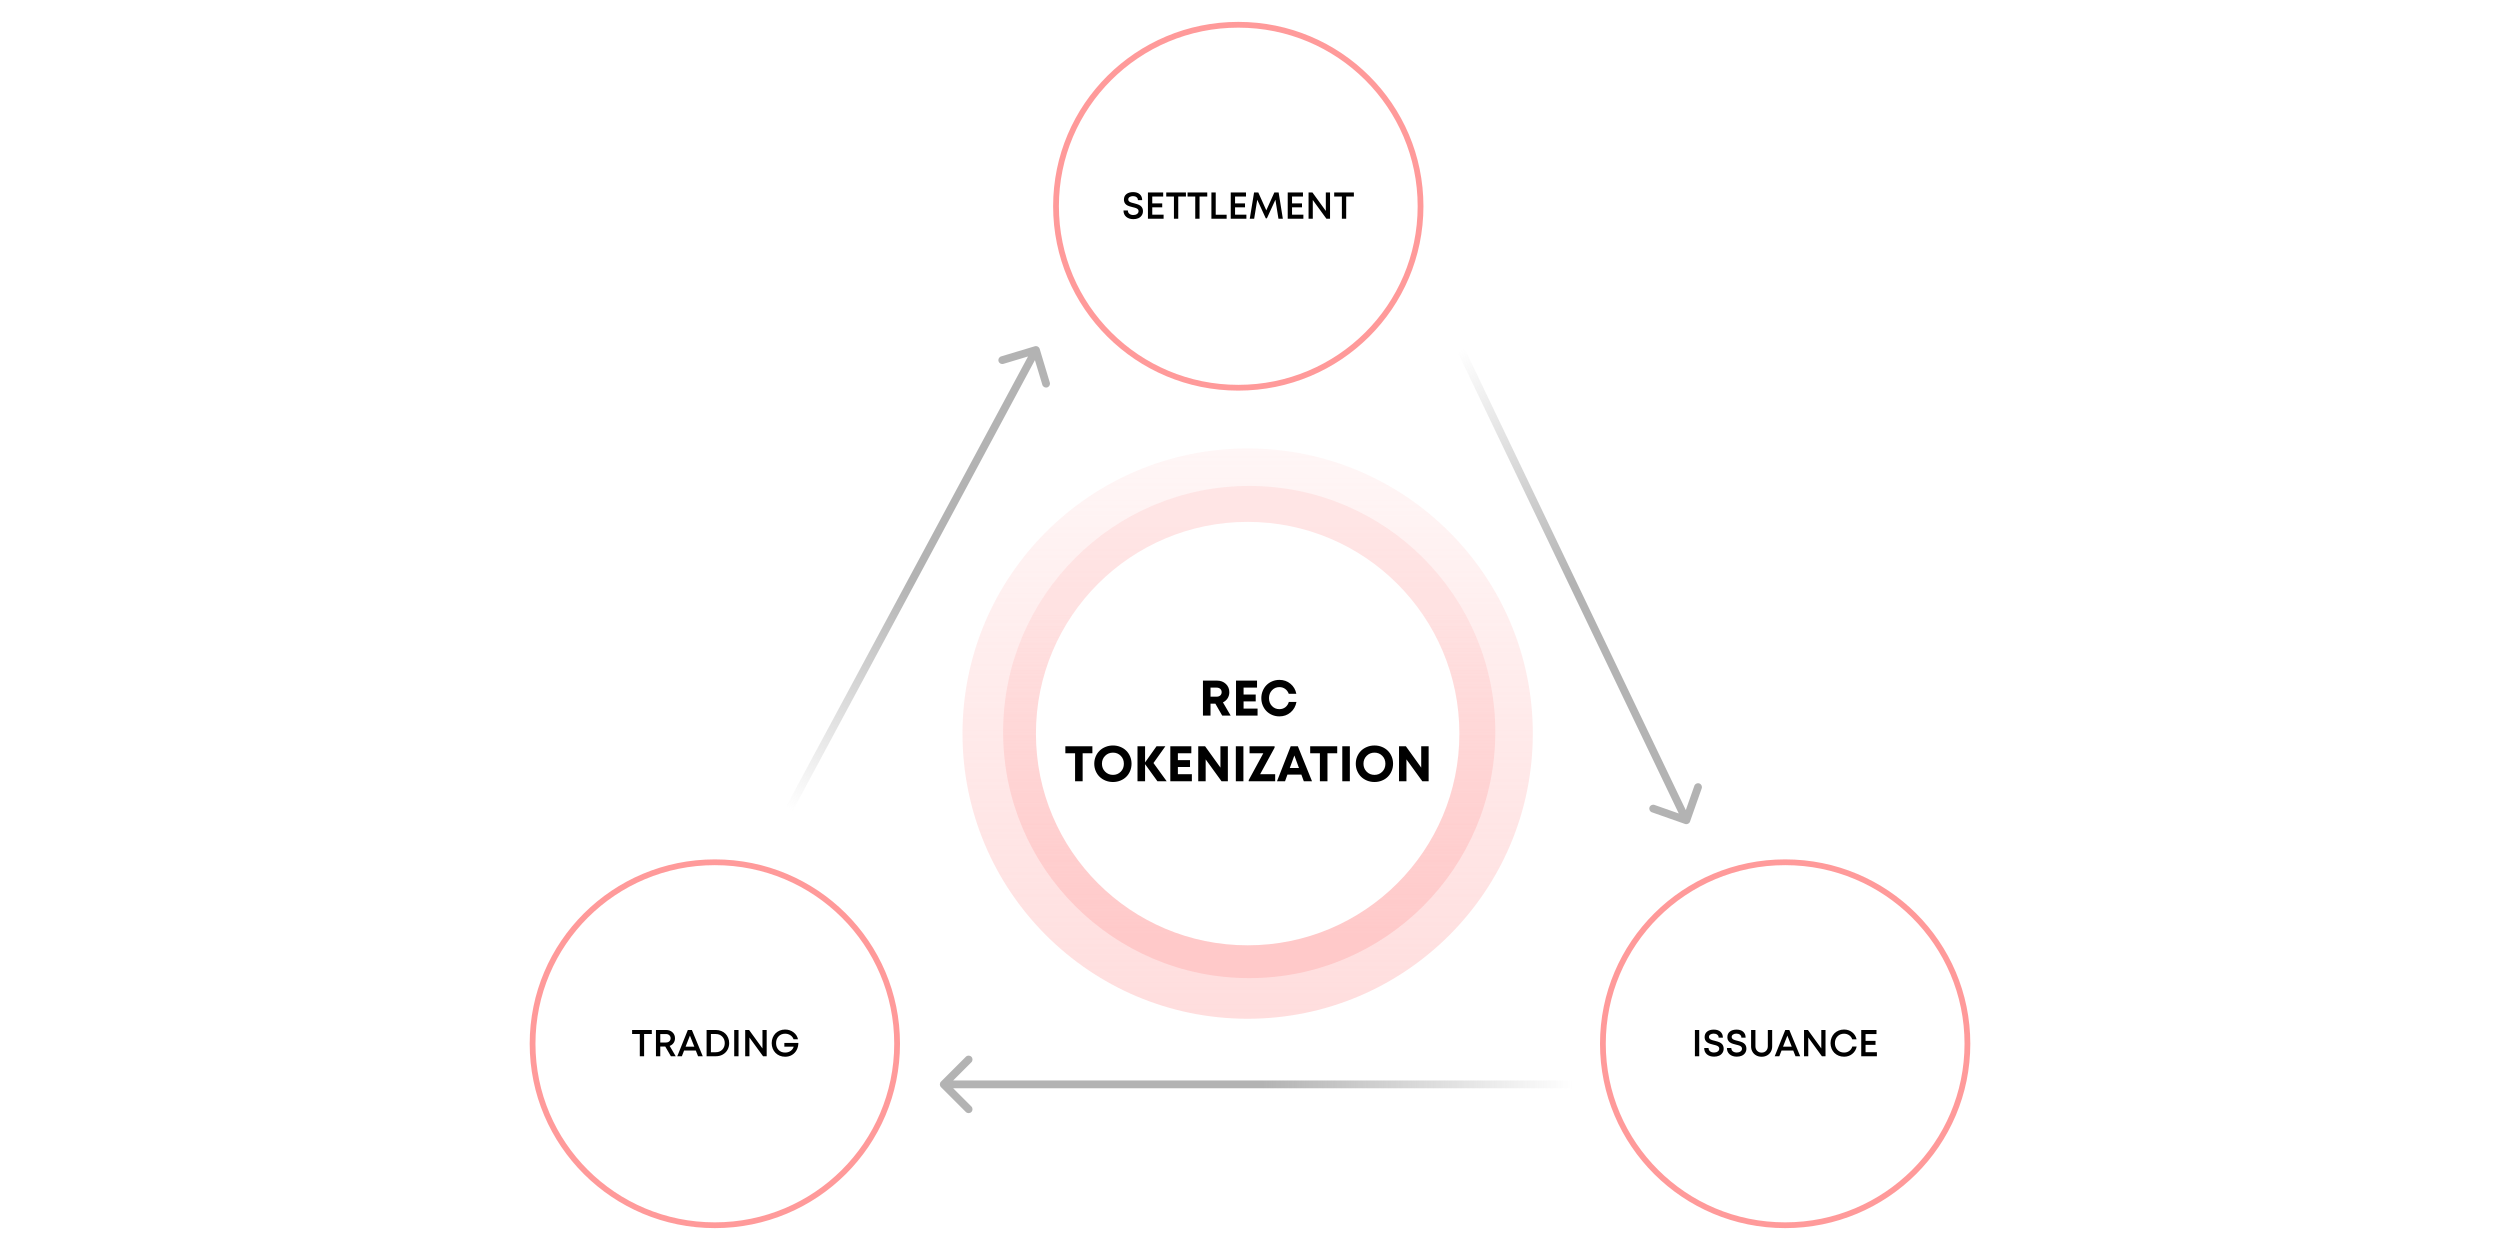 <?xml version="1.0" encoding="UTF-8"?>
<svg xmlns="http://www.w3.org/2000/svg" width="1600" height="800" viewBox="0 0 1600 800" fill="none">
  <rect width="1600" height="800" fill="white"></rect>
  <circle opacity="0.55" cx="182.5" cy="182.5" r="182.5" transform="matrix(1 0 0 -1 616 652)" fill="url(#paint0_linear_24_124)"></circle>
  <circle opacity="0.75" cx="157.5" cy="157.5" r="157.5" transform="matrix(1 0 0 -1 642 626)" fill="url(#paint1_linear_24_124)"></circle>
  <circle cx="798.5" cy="469.5" r="135.5" fill="white"></circle>
  <path d="M782.219 458L777.844 450.359H774.734V458H769.891V435.594H778.938C781.188 435.594 783.052 436.297 784.531 437.703C786.021 439.099 786.766 440.87 786.766 443.016C786.766 444.464 786.401 445.76 785.672 446.906C784.943 448.042 783.948 448.917 782.688 449.531L787.641 458H782.219ZM774.734 440.078V445.875H778.609C779.609 445.875 780.401 445.609 780.984 445.078C781.568 444.536 781.859 443.839 781.859 442.984C781.859 442.13 781.568 441.432 780.984 440.891C780.401 440.349 779.609 440.078 778.609 440.078H774.734ZM795.891 453.484H804.844V458H791.047V435.594H804.5V440.078H795.891V444.5H803.656V448.891H795.891V453.484ZM818.812 458.484C817.198 458.484 815.672 458.188 814.234 457.594C812.807 456.99 811.583 456.172 810.562 455.141C809.542 454.109 808.734 452.875 808.141 451.438C807.547 449.99 807.25 448.453 807.25 446.828C807.25 445.182 807.547 443.635 808.141 442.188C808.734 440.74 809.542 439.5 810.562 438.469C811.583 437.438 812.807 436.625 814.234 436.031C815.672 435.427 817.198 435.125 818.812 435.125C821.531 435.125 823.885 435.948 825.875 437.594C827.875 439.24 829.135 441.391 829.656 444.047H824.797C824.328 442.714 823.562 441.667 822.5 440.906C821.448 440.135 820.219 439.75 818.812 439.75C816.917 439.75 815.333 440.427 814.062 441.781C812.792 443.125 812.156 444.807 812.156 446.828C812.156 448.839 812.792 450.516 814.062 451.859C815.333 453.193 816.917 453.859 818.812 453.859C820.281 453.859 821.552 453.448 822.625 452.625C823.698 451.792 824.438 450.661 824.844 449.234H829.734C829.224 452.005 827.969 454.24 825.969 455.938C823.969 457.635 821.583 458.484 818.812 458.484ZM699.125 477.594V482.094H692.891V500H688.047V482.094H681.828V477.594H699.125ZM712.297 500.484C710.609 500.484 709.026 500.188 707.547 499.594C706.068 498.99 704.797 498.172 703.734 497.141C702.682 496.109 701.849 494.87 701.234 493.422C700.63 491.974 700.328 490.432 700.328 488.797C700.328 487.161 700.63 485.62 701.234 484.172C701.849 482.724 702.682 481.484 703.734 480.453C704.797 479.422 706.068 478.609 707.547 478.016C709.026 477.411 710.609 477.109 712.297 477.109C713.974 477.109 715.547 477.406 717.016 478C718.495 478.594 719.755 479.411 720.797 480.453C721.849 481.484 722.677 482.724 723.281 484.172C723.885 485.609 724.188 487.151 724.188 488.797C724.188 490.443 723.885 491.99 723.281 493.438C722.677 494.875 721.849 496.115 720.797 497.156C719.755 498.188 718.495 499 717.016 499.594C715.547 500.188 713.974 500.484 712.297 500.484ZM707.281 493.875C708.635 495.24 710.307 495.922 712.297 495.922C714.286 495.922 715.948 495.245 717.281 493.891C718.615 492.526 719.281 490.828 719.281 488.797C719.281 486.766 718.615 485.073 717.281 483.719C715.948 482.365 714.286 481.688 712.297 481.688C710.307 481.688 708.635 482.37 707.281 483.734C705.927 485.099 705.25 486.786 705.25 488.797C705.25 490.807 705.927 492.5 707.281 493.875ZM746.672 500H740.75L732.844 489.062V500H728V477.594H732.844V487.953L740.188 477.594H745.844L738.219 488.328L746.672 500ZM753.844 495.484H762.797V500H749V477.594H762.453V482.078H753.844V486.5H761.609V490.891H753.844V495.484ZM781.078 477.594H785.828V500H781.781L771.625 486V500H766.875V477.594H771.25L781.078 491.266V477.594ZM790.938 500V477.594H795.781V500H790.938ZM806.484 495.5H816.109V500H799.172V499.281L808.516 482.094H799.719V477.594H815.75V478.484L806.484 495.5ZM834.438 500L832.875 495.75H823.953L822.422 500H817.281L826.062 477.594H830.625L839.688 500H834.438ZM828.391 483.516L825.469 491.531H831.344L828.391 483.516ZM855.812 477.594V482.094H849.578V500H844.734V482.094H838.516V477.594H855.812ZM859.062 500V477.594H863.906V500H859.062ZM879.672 500.484C877.984 500.484 876.401 500.188 874.922 499.594C873.443 498.99 872.172 498.172 871.109 497.141C870.057 496.109 869.224 494.87 868.609 493.422C868.005 491.974 867.703 490.432 867.703 488.797C867.703 487.161 868.005 485.62 868.609 484.172C869.224 482.724 870.057 481.484 871.109 480.453C872.172 479.422 873.443 478.609 874.922 478.016C876.401 477.411 877.984 477.109 879.672 477.109C881.349 477.109 882.922 477.406 884.391 478C885.87 478.594 887.13 479.411 888.172 480.453C889.224 481.484 890.052 482.724 890.656 484.172C891.26 485.609 891.562 487.151 891.562 488.797C891.562 490.443 891.26 491.99 890.656 493.438C890.052 494.875 889.224 496.115 888.172 497.156C887.13 498.188 885.87 499 884.391 499.594C882.922 500.188 881.349 500.484 879.672 500.484ZM874.656 493.875C876.01 495.24 877.682 495.922 879.672 495.922C881.661 495.922 883.323 495.245 884.656 493.891C885.99 492.526 886.656 490.828 886.656 488.797C886.656 486.766 885.99 485.073 884.656 483.719C883.323 482.365 881.661 481.688 879.672 481.688C877.682 481.688 876.01 482.37 874.656 483.734C873.302 485.099 872.625 486.786 872.625 488.797C872.625 490.807 873.302 492.5 874.656 493.875ZM909.578 477.594H914.328V500H910.281L900.125 486V500H895.375V477.594H899.75L909.578 491.266V477.594Z" fill="black"></path>
  <path d="M665.394 223.28C664.996 221.958 663.602 221.208 662.28 221.606L640.734 228.089C639.412 228.487 638.662 229.881 639.06 231.203C639.458 232.525 640.852 233.275 642.174 232.877L661.326 227.114L667.089 246.266C667.487 247.588 668.881 248.338 670.203 247.94C671.525 247.542 672.275 246.148 671.877 244.826L665.394 223.28ZM507.202 519.183L665.202 225.183L660.798 222.817L502.798 516.817L507.202 519.183Z" fill="url(#paint2_linear_24_124)"></path>
  <path d="M602.232 692.232C601.256 693.209 601.256 694.791 602.232 695.768L618.142 711.678C619.118 712.654 620.701 712.654 621.678 711.678C622.654 710.701 622.654 709.118 621.678 708.142L607.536 694L621.678 679.858C622.654 678.882 622.654 677.299 621.678 676.322C620.701 675.346 619.118 675.346 618.142 676.322L602.232 692.232ZM1007 691.5L604 691.5L604 696.5L1007 696.5L1007 691.5Z" fill="url(#paint3_linear_24_124)"></path>
  <path d="M1078.43 527.337C1079.74 527.795 1081.16 527.111 1081.62 525.809L1089.09 504.585C1089.55 503.283 1088.87 501.855 1087.56 501.397C1086.26 500.938 1084.83 501.623 1084.38 502.925L1077.73 521.79L1058.87 515.15C1057.57 514.692 1056.14 515.376 1055.68 516.678C1055.22 517.981 1055.91 519.408 1057.21 519.867L1078.43 527.337ZM932.746 225.081L1077.01 526.059L1081.52 523.898L937.254 222.919L932.746 225.081Z" fill="url(#paint4_linear_24_124)"></path>
  <path d="M909.151 132C909.151 196.141 856.932 248.151 792.5 248.151C728.068 248.151 675.849 196.141 675.849 132C675.849 67.859 728.068 15.849 792.5 15.849C856.932 15.849 909.151 67.859 909.151 132Z" fill="white" stroke="#FF9A9A" stroke-width="3.699"></path>
  <path d="M1259.15 668C1259.15 732.141 1206.93 784.151 1142.5 784.151C1078.07 784.151 1025.85 732.141 1025.85 668C1025.85 603.859 1078.07 551.849 1142.5 551.849C1206.93 551.849 1259.15 603.859 1259.15 668Z" fill="white" stroke="#FF9A9A" stroke-width="3.699"></path>
  <path d="M574.151 668C574.151 732.141 521.932 784.151 457.5 784.151C393.068 784.151 340.849 732.141 340.849 668C340.849 603.859 393.068 551.849 457.5 551.849C521.932 551.849 574.151 603.859 574.151 668Z" fill="white" stroke="#FF9A9A" stroke-width="3.699"></path>
  <path d="M725.375 140.258C723.469 140.258 721.934 139.762 720.77 138.77C719.613 137.77 719.035 136.418 719.035 134.715H721.836C721.836 135.621 722.164 136.332 722.82 136.848C723.484 137.363 724.328 137.621 725.352 137.621C726.281 137.621 727.066 137.395 727.707 136.941C728.348 136.488 728.668 135.887 728.668 135.137C728.668 134.973 728.652 134.82 728.621 134.68C728.59 134.531 728.535 134.395 728.457 134.27C728.379 134.145 728.305 134.035 728.234 133.941C728.164 133.84 728.051 133.742 727.895 133.648C727.746 133.555 727.621 133.477 727.52 133.414C727.426 133.344 727.273 133.273 727.062 133.203C726.852 133.125 726.688 133.066 726.57 133.027C726.453 132.98 726.266 132.926 726.008 132.863C725.758 132.793 725.57 132.746 725.445 132.723C725.328 132.691 725.129 132.641 724.848 132.57C723.418 132.227 722.387 131.902 721.754 131.598C720.332 130.91 719.535 129.859 719.363 128.445C719.332 128.227 719.316 128 719.316 127.766C719.316 126.258 719.844 125.078 720.898 124.227C721.961 123.375 723.395 122.949 725.199 122.949C727.012 122.949 728.43 123.41 729.453 124.332C730.484 125.254 731 126.512 731 128.105H728.281C728.281 127.293 727.984 126.66 727.391 126.207C726.805 125.746 726.055 125.516 725.141 125.516C724.266 125.516 723.535 125.707 722.949 126.09C722.371 126.465 722.082 126.984 722.082 127.648C722.082 127.898 722.121 128.125 722.199 128.328C722.285 128.531 722.422 128.715 722.609 128.879C722.805 129.035 722.992 129.168 723.172 129.277C723.359 129.387 723.621 129.496 723.957 129.605C724.301 129.715 724.586 129.801 724.812 129.863C725.047 129.926 725.375 130.008 725.797 130.109C727.242 130.469 728.285 130.801 728.926 131.105C730.387 131.816 731.223 132.883 731.434 134.305C731.473 134.562 731.492 134.832 731.492 135.113C731.492 136.199 731.215 137.137 730.66 137.926C730.113 138.715 729.383 139.301 728.469 139.684C727.555 140.066 726.523 140.258 725.375 140.258ZM737.445 137.398H744.699V140H734.68V123.195H744.441V125.785H737.445V130.168H743.82V132.699H737.445V137.398ZM758.996 123.195L759.008 125.773H754.074V140H751.32V125.773H746.398V123.195H758.996ZM772.637 123.195L772.648 125.773H767.715V140H764.961V125.773H760.039V123.195H772.637ZM778.062 137.434H785.047V140H775.297V123.195H778.062V137.434ZM790.438 137.398H797.691V140H787.672V123.195H797.434V125.785H790.438V130.168H796.812V132.699H790.438V137.398ZM821.023 140H818.211L816.266 127.824L810.805 139.742H810.102L804.629 127.836L802.66 140H799.848L802.602 123.195H805.309L810.43 134.621L815.574 123.195H818.328L821.023 140ZM826.906 137.398H834.16V140H824.141V123.195H833.902V125.785H826.906V130.168H833.281V132.699H826.906V137.398ZM848.527 123.195H851.223V140H848.914L840.184 128V140H837.477V123.195H839.973L848.527 134.996V123.195ZM866.48 123.195L866.492 125.773H861.559V140H858.805V125.773H853.883V123.195H866.48Z" fill="black"></path>
  <path d="M1084.74 676V659.195H1087.5V676H1084.74ZM1097.02 676.258C1095.11 676.258 1093.58 675.762 1092.41 674.77C1091.26 673.77 1090.68 672.418 1090.68 670.715H1093.48C1093.48 671.621 1093.81 672.332 1094.46 672.848C1095.13 673.363 1095.97 673.621 1097 673.621C1097.93 673.621 1098.71 673.395 1099.35 672.941C1099.99 672.488 1100.31 671.887 1100.31 671.137C1100.31 670.973 1100.3 670.82 1100.27 670.68C1100.23 670.531 1100.18 670.395 1100.1 670.27C1100.02 670.145 1099.95 670.035 1099.88 669.941C1099.81 669.84 1099.7 669.742 1099.54 669.648C1099.39 669.555 1099.27 669.477 1099.16 669.414C1099.07 669.344 1098.92 669.273 1098.71 669.203C1098.5 669.125 1098.33 669.066 1098.21 669.027C1098.1 668.98 1097.91 668.926 1097.65 668.863C1097.4 668.793 1097.21 668.746 1097.09 668.723C1096.97 668.691 1096.77 668.641 1096.49 668.57C1095.06 668.227 1094.03 667.902 1093.4 667.598C1091.98 666.91 1091.18 665.859 1091.01 664.445C1090.98 664.227 1090.96 664 1090.96 663.766C1090.96 662.258 1091.49 661.078 1092.54 660.227C1093.61 659.375 1095.04 658.949 1096.84 658.949C1098.66 658.949 1100.07 659.41 1101.1 660.332C1102.13 661.254 1102.64 662.512 1102.64 664.105H1099.93C1099.93 663.293 1099.63 662.66 1099.04 662.207C1098.45 661.746 1097.7 661.516 1096.79 661.516C1095.91 661.516 1095.18 661.707 1094.59 662.09C1094.02 662.465 1093.73 662.984 1093.73 663.648C1093.73 663.898 1093.77 664.125 1093.84 664.328C1093.93 664.531 1094.07 664.715 1094.25 664.879C1094.45 665.035 1094.64 665.168 1094.82 665.277C1095 665.387 1095.27 665.496 1095.6 665.605C1095.95 665.715 1096.23 665.801 1096.46 665.863C1096.69 665.926 1097.02 666.008 1097.44 666.109C1098.89 666.469 1099.93 666.801 1100.57 667.105C1102.03 667.816 1102.87 668.883 1103.08 670.305C1103.12 670.562 1103.14 670.832 1103.14 671.113C1103.14 672.199 1102.86 673.137 1102.3 673.926C1101.76 674.715 1101.03 675.301 1100.11 675.684C1099.2 676.066 1098.17 676.258 1097.02 676.258ZM1111.57 676.258C1109.67 676.258 1108.13 675.762 1106.97 674.77C1105.81 673.77 1105.23 672.418 1105.23 670.715H1108.04C1108.04 671.621 1108.36 672.332 1109.02 672.848C1109.68 673.363 1110.53 673.621 1111.55 673.621C1112.48 673.621 1113.27 673.395 1113.91 672.941C1114.55 672.488 1114.87 671.887 1114.87 671.137C1114.87 670.973 1114.85 670.82 1114.82 670.68C1114.79 670.531 1114.73 670.395 1114.66 670.27C1114.58 670.145 1114.5 670.035 1114.43 669.941C1114.36 669.84 1114.25 669.742 1114.09 669.648C1113.95 669.555 1113.82 669.477 1113.72 669.414C1113.62 669.344 1113.47 669.273 1113.26 669.203C1113.05 669.125 1112.89 669.066 1112.77 669.027C1112.65 668.98 1112.46 668.926 1112.21 668.863C1111.96 668.793 1111.77 668.746 1111.64 668.723C1111.53 668.691 1111.33 668.641 1111.05 668.57C1109.62 668.227 1108.59 667.902 1107.95 667.598C1106.53 666.91 1105.73 665.859 1105.56 664.445C1105.53 664.227 1105.52 664 1105.52 663.766C1105.52 662.258 1106.04 661.078 1107.1 660.227C1108.16 659.375 1109.59 658.949 1111.4 658.949C1113.21 658.949 1114.63 659.41 1115.65 660.332C1116.68 661.254 1117.2 662.512 1117.2 664.105H1114.48C1114.48 663.293 1114.18 662.66 1113.59 662.207C1113 661.746 1112.25 661.516 1111.34 661.516C1110.46 661.516 1109.73 661.707 1109.15 662.09C1108.57 662.465 1108.28 662.984 1108.28 663.648C1108.28 663.898 1108.32 664.125 1108.4 664.328C1108.48 664.531 1108.62 664.715 1108.81 664.879C1109 665.035 1109.19 665.168 1109.37 665.277C1109.56 665.387 1109.82 665.496 1110.16 665.605C1110.5 665.715 1110.79 665.801 1111.01 665.863C1111.25 665.926 1111.57 666.008 1112 666.109C1113.44 666.469 1114.48 666.801 1115.12 667.105C1116.59 667.816 1117.42 668.883 1117.63 670.305C1117.67 670.562 1117.69 670.832 1117.69 671.113C1117.69 672.199 1117.41 673.137 1116.86 673.926C1116.31 674.715 1115.58 675.301 1114.67 675.684C1113.75 676.066 1112.72 676.258 1111.57 676.258ZM1130.9 675.484C1129.88 676.039 1128.73 676.316 1127.45 676.316C1126.18 676.316 1125.03 676.039 1124 675.484C1122.97 674.93 1122.17 674.148 1121.58 673.141C1121 672.133 1120.7 670.992 1120.7 669.719V659.195H1123.47V669.543C1123.47 670.777 1123.84 671.773 1124.58 672.531C1125.32 673.289 1126.28 673.668 1127.45 673.668C1128.62 673.668 1129.57 673.289 1130.3 672.531C1131.04 671.773 1131.41 670.777 1131.41 669.543V659.195H1134.19V669.719C1134.19 670.992 1133.9 672.133 1133.31 673.141C1132.73 674.148 1131.92 674.93 1130.9 675.484ZM1149.12 676L1147.68 672.344H1140.18L1138.75 676H1135.82L1142.57 659.195H1145.17L1152.12 676H1149.12ZM1143.91 662.793L1141.14 669.871H1146.72L1143.91 662.793ZM1165.63 659.195H1168.33V676H1166.02L1157.29 664V676H1154.58V659.195H1157.08L1165.63 670.996V659.195ZM1180.18 676.293C1178.95 676.293 1177.8 676.074 1176.73 675.637C1175.66 675.199 1174.75 674.602 1173.99 673.844C1173.23 673.078 1172.63 672.156 1172.2 671.078C1171.76 670 1171.54 668.844 1171.54 667.609C1171.54 666.375 1171.76 665.219 1172.2 664.141C1172.63 663.055 1173.23 662.129 1173.99 661.363C1174.75 660.598 1175.66 659.996 1176.73 659.559C1177.8 659.121 1178.95 658.902 1180.18 658.902C1182.16 658.902 1183.89 659.473 1185.36 660.613C1186.82 661.754 1187.78 663.27 1188.21 665.16H1185.43C1185.03 664.043 1184.36 663.168 1183.43 662.535C1182.5 661.895 1181.42 661.574 1180.18 661.574C1178.49 661.574 1177.09 662.145 1175.99 663.285C1174.89 664.418 1174.34 665.859 1174.34 667.609C1174.34 669.359 1174.89 670.801 1175.99 671.934C1177.09 673.066 1178.49 673.633 1180.18 673.633C1181.46 673.633 1182.57 673.293 1183.5 672.613C1184.44 671.934 1185.1 670.996 1185.48 669.801H1188.29C1187.85 671.777 1186.89 673.355 1185.41 674.535C1183.95 675.707 1182.2 676.293 1180.18 676.293ZM1193.96 673.398H1201.21V676H1191.19V659.195H1200.95V661.785H1193.96V666.168H1200.33V668.699H1193.96V673.398Z" fill="black"></path>
  <path d="M417.148 659.195L417.16 661.773H412.227V676H409.473V661.773H404.551V659.195H417.148ZM429.371 676L425.762 669.777H422.574V676H419.809V659.195H426.348C427.973 659.195 429.32 659.695 430.391 660.695C431.461 661.695 431.996 662.969 431.996 664.516C431.996 665.641 431.688 666.641 431.07 667.516C430.453 668.383 429.625 669.008 428.586 669.391L432.465 676H429.371ZM422.574 661.785V667.199H426.195C427.102 667.199 427.828 666.949 428.375 666.449C428.922 665.941 429.195 665.289 429.195 664.492C429.195 663.703 428.918 663.055 428.363 662.547C427.816 662.039 427.094 661.785 426.195 661.785H422.574ZM446.762 676L445.32 672.344H437.82L436.391 676H433.461L440.211 659.195H442.812L449.762 676H446.762ZM441.547 662.793L438.781 669.871H444.359L441.547 662.793ZM458.152 659.195C459.371 659.195 460.508 659.406 461.562 659.828C462.625 660.25 463.527 660.832 464.27 661.574C465.02 662.309 465.605 663.199 466.027 664.246C466.457 665.285 466.672 666.402 466.672 667.598C466.672 669.199 466.305 670.641 465.57 671.922C464.844 673.203 463.832 674.203 462.535 674.922C461.238 675.641 459.777 676 458.152 676H452.223V659.195H458.152ZM458.07 673.434C459.766 673.434 461.152 672.887 462.23 671.793C463.309 670.691 463.848 669.293 463.848 667.598C463.848 665.902 463.309 664.508 462.23 663.414C461.152 662.32 459.766 661.773 458.07 661.773H454.988V673.434H458.07ZM469.895 676V659.195H472.66V676H469.895ZM487.977 659.195H490.672V676H488.363L479.633 664V676H476.926V659.195H479.422L487.977 670.996V659.195ZM501.98 667.469H510.957C510.934 669.164 510.562 670.684 509.844 672.027C509.125 673.371 508.125 674.422 506.844 675.18C505.562 675.938 504.109 676.316 502.484 676.316C501.266 676.316 500.121 676.098 499.051 675.66C497.988 675.223 497.078 674.621 496.32 673.855C495.562 673.09 494.965 672.168 494.527 671.09C494.098 670.004 493.883 668.844 493.883 667.609C493.883 666.375 494.098 665.219 494.527 664.141C494.957 663.062 495.547 662.141 496.297 661.375C497.055 660.609 497.961 660.008 499.016 659.57C500.078 659.125 501.215 658.902 502.426 658.902C504.473 658.902 506.27 659.484 507.816 660.648C509.363 661.812 510.328 663.309 510.711 665.137H507.863C507.504 664.059 506.832 663.195 505.848 662.547C504.871 661.898 503.75 661.574 502.484 661.574C500.781 661.574 499.387 662.137 498.301 663.262C497.223 664.387 496.684 665.836 496.684 667.609C496.684 669.398 497.219 670.852 498.289 671.969C499.359 673.086 500.758 673.645 502.484 673.645C503.828 673.645 504.996 673.297 505.988 672.602C506.988 671.906 507.648 670.988 507.969 669.848H501.98V667.469Z" fill="black"></path>
  <defs>
    <linearGradient id="paint0_linear_24_124" x1="182.5" y1="3.364" x2="182.5" y2="495.145" gradientUnits="userSpaceOnUse">
      <stop stop-color="#FFC2C2"></stop>
      <stop offset="1" stop-color="#FFC2C2" stop-opacity="0"></stop>
    </linearGradient>
    <linearGradient id="paint1_linear_24_124" x1="157.5" y1="27.612" x2="157.5" y2="236.035" gradientUnits="userSpaceOnUse">
      <stop stop-color="#FFC2C2"></stop>
      <stop offset="1" stop-color="#FFC2C2" stop-opacity="0.39"></stop>
    </linearGradient>
    <linearGradient id="paint2_linear_24_124" x1="538.609" y1="348.784" x2="460.517" y2="494.094" gradientUnits="userSpaceOnUse">
      <stop stop-color="#B3B3B3"></stop>
      <stop offset="1" stop-color="#B3B3B3" stop-opacity="0"></stop>
    </linearGradient>
    <linearGradient id="paint3_linear_24_124" x1="807.816" y1="744.5" x2="1007" y2="744.5" gradientUnits="userSpaceOnUse">
      <stop stop-color="#B3B3B3"></stop>
      <stop offset="1" stop-color="#B3B3B3" stop-opacity="0"></stop>
    </linearGradient>
    <linearGradient id="paint4_linear_24_124" x1="1051.84" y1="350.932" x2="980.539" y2="202.172" gradientUnits="userSpaceOnUse">
      <stop stop-color="#B3B3B3"></stop>
      <stop offset="1" stop-color="#B3B3B3" stop-opacity="0"></stop>
    </linearGradient>
  </defs>
</svg>
